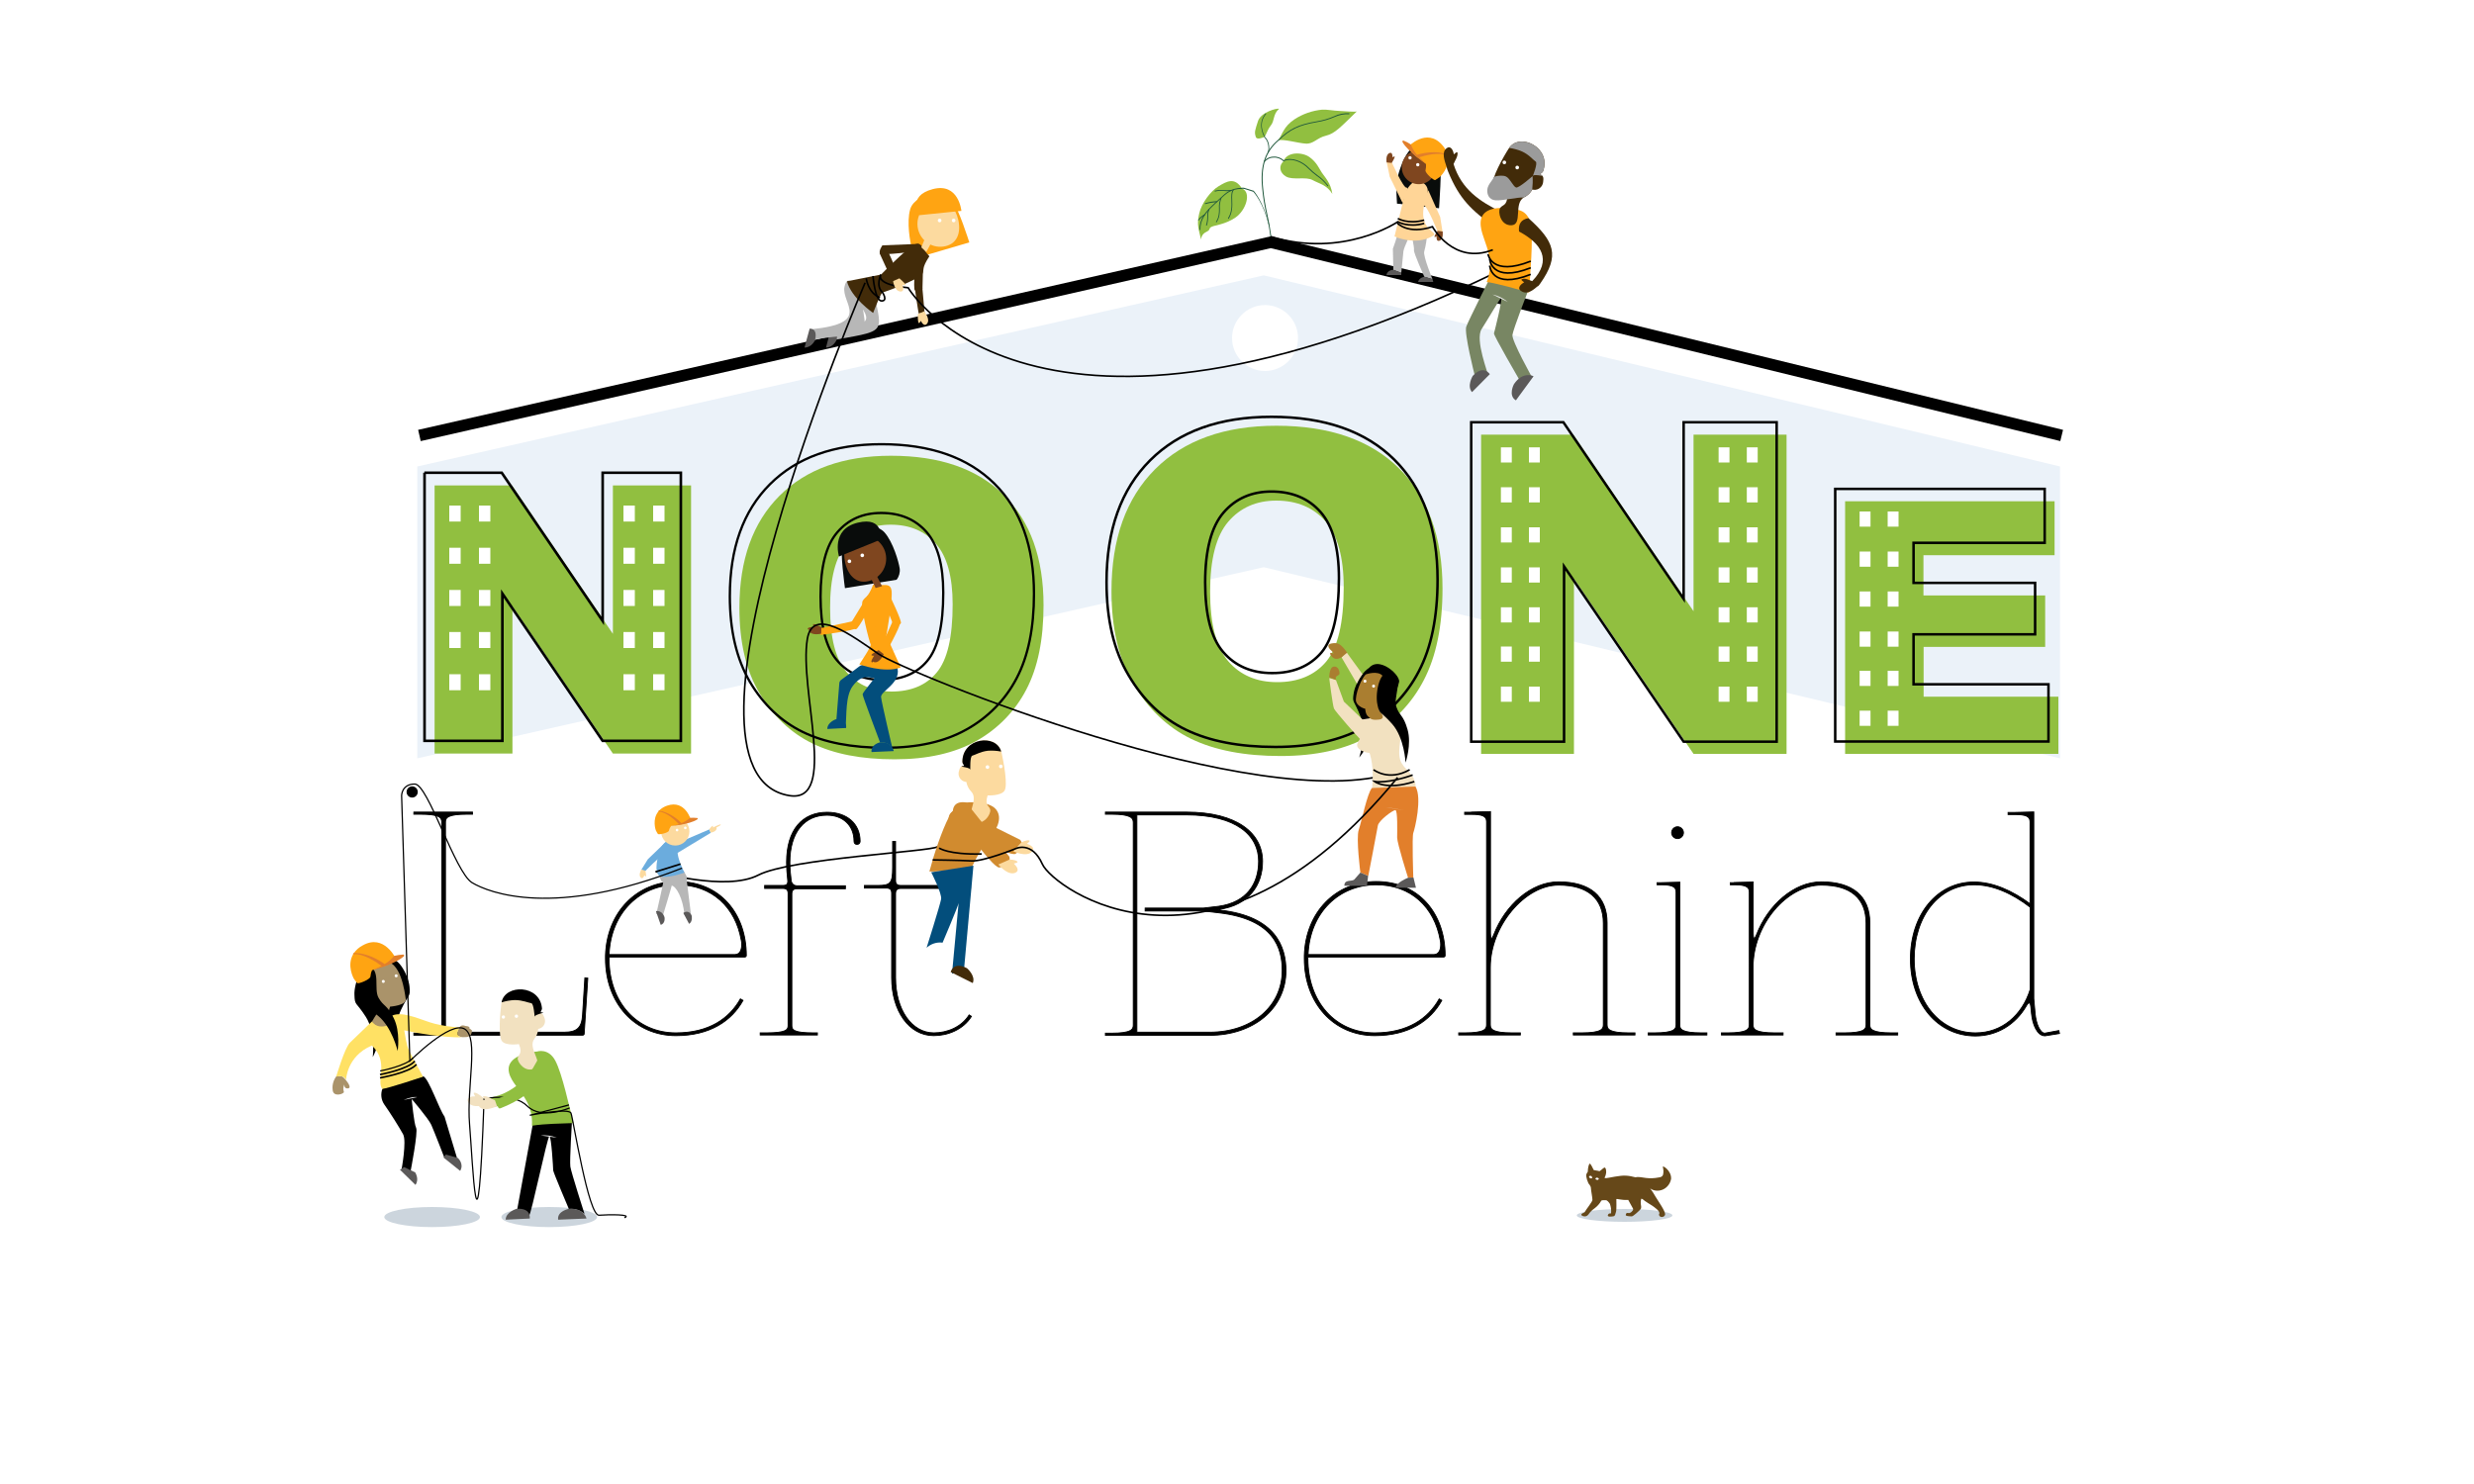<?xml version="1.0" encoding="utf-8"?>
<!-- Generator: Adobe Illustrator 25.2.2, SVG Export Plug-In . SVG Version: 6.00 Build 0)  -->
<svg version="1.1" id="Calque_1" xmlns="http://www.w3.org/2000/svg" xmlns:xlink="http://www.w3.org/1999/xlink" x="0px" y="0px"
	 viewBox="0 0 1500 900" style="enable-background:new 0 0 1500 900;" xml:space="preserve">
<style type="text/css">
	.st0{fill:#CCD5DD;}
	.st1{fill:#EBF2F9;}
	.st2{enable-background:new    ;}
	.st3{fill:none;stroke:#000000;stroke-width:0.53;stroke-miterlimit:10;}
	.st4{fill:#91BF40;}
	.st5{fill:#FFFFFF;}
	.st6{fill:none;stroke:#000000;stroke-width:1.6;stroke-miterlimit:10;}
	.st7{fill:none;stroke:#000000;stroke-width:1.4;stroke-miterlimit:10;}
	.st8{fill:none;stroke:#000000;stroke-width:1.52;stroke-miterlimit:10;}
	.st9{fill:none;stroke:#000000;stroke-width:7;stroke-miterlimit:10;}
	.st10{fill:#1F573B;}
	.st11{fill:#664819;}
	.st12{fill:#090C0B;}
	.st13{fill:#B7B7B7;}
	.st14{fill:#5B5959;}
	.st15{fill:#FFD597;}
	.st16{fill:#7F461F;}
	.st17{fill:#FFA412;}
	.st18{fill:#E27F2B;}
	.st19{fill:none;stroke:#000000;stroke-miterlimit:10;}
	.st20{fill:#AA936A;}
	.st21{fill:#FFE164;}
	.st22{fill:#EFEFEF;}
	.st23{fill:#6BACDD;}
	.st24{fill:#FCDA9F;}
	.st25{fill:none;stroke:#000000;stroke-width:0.75;stroke-miterlimit:10;}
	.st26{fill:#F2E1C0;}
	.st27{fill:#D18B2F;}
	.st28{fill:#034E7C;}
	.st29{fill:#422B09;}
	.st30{fill:#AA7E30;}
	.st31{fill:#788663;}
	.st32{fill:#9B9B9B;}
</style>
<g id="Calque_8">
	<ellipse class="st0" cx="262" cy="738.1" rx="29" ry="6.1"/>
	<path class="st1" d="M766.2,167L253,282.9v177L766.2,344L1249,459.9v-177L766.2,167z M767,225c-11,0-20-9-20-20s9-20,20-20
		s20,9,20,20S778,225,767,225z"/>
</g>
<g id="Calque_1_1_">
	<g class="st2">
		<path d="M286.5,492.5v1.3h-3.1c-11.7,0-13.3,2-13.3,4.7V626h71.8c8.1,0,10.8-2.8,11.3-10.4l1.4-22.6l1.8,0.2l-2.2,33.8
			c0,0.6-0.6,0.8-0.9,0.8H250.9v-1.3h3.6c12.2,0,13.3-2.4,13.3-5V498.5c0-2.8-1.6-4.7-13.3-4.7h-3.6v-1.3H286.5z"/>
	</g>
	<g class="st2">
		<path class="st3" d="M286.5,492.5v1.3h-3.1c-11.7,0-13.3,2-13.3,4.7V626h71.8c8.1,0,10.8-2.8,11.3-10.4l1.4-22.6l1.8,0.2
			l-2.2,33.8c0,0.6-0.6,0.8-0.9,0.8H250.9v-1.3h3.6c12.2,0,13.3-2.4,13.3-5V498.5c0-2.8-1.6-4.7-13.3-4.7h-3.6v-1.3H286.5z"/>
	</g>
	<g class="st2">
		<path d="M369.3,581.5c0,26,16.6,44.9,40.5,44.9c20.1,0,32.4-8.7,39.1-20.6l1.6,0.9c-6.9,12.4-20,21.4-40.7,21.4
			c-25,0-42.7-19.9-42.7-46.7v-1.9c0.8-26.3,19-44.9,43.6-44.9c25.5,0,41.8,19.1,41.8,44.9c0,0.6-0.5,0.9-0.9,0.9h-82.3V581.5z
			 M449.7,572.8c0-1-0.1-1.9-0.3-2.7c-3.5-19.8-17.6-33.5-38.8-33.5c-22.4,0-40.2,16.6-41.3,42.3h76.4
			C448.8,578.8,449.7,575.7,449.7,572.8z"/>
	</g>
	<g class="st2">
		<path class="st3" d="M369.3,581.5c0,26,16.6,44.9,40.5,44.9c20.1,0,32.4-8.7,39.1-20.6l1.6,0.9c-6.9,12.4-20,21.4-40.7,21.4
			c-25,0-42.7-19.9-42.7-46.7v-1.9c0.8-26.3,19-44.9,43.6-44.9c25.5,0,41.8,19.1,41.8,44.9c0,0.6-0.5,0.9-0.9,0.9h-82.3V581.5z
			 M449.7,572.8c0-1-0.1-1.9-0.3-2.7c-3.5-19.8-17.6-33.5-38.8-33.5c-22.4,0-40.2,16.6-41.3,42.3h76.4
			C448.8,578.8,449.7,575.7,449.7,572.8z"/>
	</g>
	<g class="st2">
		<path d="M463.8,537h11c1.5,0,3.1-0.4,2.8-3.1c-0.4-3.6-0.7-7.2-0.7-11c0-19.8,9.7-30.3,24.6-30.3c12,0,20,7,20,17.6
			c0,1.1-0.7,1.9-1.9,1.9s-1.8-0.8-1.8-1.9c0-9.5-6.6-15.8-16.4-15.8c-13.5,0-22.5,10.1-22.5,28.7c0,3.7,0.4,7.3,0.8,10.8
			c0.3,2.7,2.4,3.3,3.6,3.3h29.3v1.8h-29.3c-2.4,0-3.2,1.2-3.2,3.1V622c0,2.6,1.2,4.4,13.3,4.4h2.2v1.3h-34.7v-1.3h3.6
			c12.2,0,13.3-1.9,13.3-4.4v-80.2c0-2.1-1-3-3.2-3h-11V537z M524.3,537h8c7.7,0,8.9-1.5,8.9-10.9v-15.8h1.8V534c0,2,0.8,3,3.2,3
			h42.2v1.8h-42.2c-2.4,0-3.2,1.2-3.2,3.1V593c0,19.4,9.8,33.4,23.2,33.4c8,0,16.7-3.4,21.4-10.9l1.4,0.9
			c-5.1,8.1-14.4,11.7-22.9,11.7c-14.8,0-25.5-14.8-25.5-35.2v-51.2c0-2-0.8-3.1-3.2-3.1h-13.3V537z"/>
		<path d="M719.2,492.5c31.1,0,46.3,13,46.3,29.9c0,14.5-8.4,26.6-26.2,29.1h-0.4v0.4h0.4c34.4,3.7,40.4,22.7,40.4,36.8
			c0,23-19.8,39.2-46.3,39.2h-63.2v-1.3h3.6c12.2,0,13.3-2.3,13.3-4.9V498.8c0-2.8-1.6-5-13.3-5h-3.6v-1.3H719.2z M689.4,626h44
			c25.8,0,44-15.7,44-37.4c0-13.4-4.8-31.1-38.4-35l-9.3-1.1h-35.4v-1.8h35.4l9.3-1.1c16.8-2.4,24.1-13.5,24.1-27.3
			c0-15.6-13.3-28.1-44-28.1h-29.8V626z"/>
	</g>
	<g class="st2">
		<path class="st3" d="M463.8,537h11c1.5,0,3.1-0.4,2.8-3.1c-0.4-3.6-0.7-7.2-0.7-11c0-19.8,9.7-30.3,24.6-30.3c12,0,20,7,20,17.6
			c0,1.1-0.7,1.9-1.9,1.9s-1.8-0.8-1.8-1.9c0-9.5-6.6-15.8-16.4-15.8c-13.5,0-22.5,10.1-22.5,28.7c0,3.7,0.4,7.3,0.8,10.8
			c0.3,2.7,2.4,3.3,3.6,3.3h29.3v1.8h-29.3c-2.4,0-3.2,1.2-3.2,3.1V622c0,2.6,1.2,4.4,13.3,4.4h2.2v1.3h-34.7v-1.3h3.6
			c12.2,0,13.3-1.9,13.3-4.4v-80.2c0-2.1-1-3-3.2-3h-11V537z M524.3,537h8c7.7,0,8.9-1.5,8.9-10.9v-15.8h1.8V534c0,2,0.8,3,3.2,3
			h42.2v1.8h-42.2c-2.4,0-3.2,1.2-3.2,3.1V593c0,19.4,9.8,33.4,23.2,33.4c8,0,16.7-3.4,21.4-10.9l1.4,0.9
			c-5.1,8.1-14.4,11.7-22.9,11.7c-14.8,0-25.5-14.8-25.5-35.2v-51.2c0-2-0.8-3.1-3.2-3.1h-13.3V537z"/>
		<path class="st3" d="M719.2,492.5c31.1,0,46.3,13,46.3,29.9c0,14.5-8.4,26.6-26.2,29.1h-0.4v0.4h0.4c34.4,3.7,40.4,22.7,40.4,36.8
			c0,23-19.8,39.2-46.3,39.2h-63.2v-1.3h3.6c12.2,0,13.3-2.3,13.3-4.9V498.8c0-2.8-1.6-5-13.3-5h-3.6v-1.3H719.2z M689.4,626h44
			c25.8,0,44-15.7,44-37.4c0-13.4-4.8-31.1-38.4-35l-9.3-1.1h-35.4v-1.8h35.4l9.3-1.1c16.8-2.4,24.1-13.5,24.1-27.3
			c0-15.6-13.3-28.1-44-28.1h-29.8V626z"/>
	</g>
	<g class="st2">
		<path d="M793,581.5c0,26,16.6,44.9,40.5,44.9c20.1,0,32.4-8.7,39.1-20.6l1.6,0.9c-6.9,12.4-20,21.4-40.7,21.4
			c-25,0-42.7-19.9-42.7-46.7v-1.9c0.8-26.3,19-44.9,43.6-44.9c25.5,0,41.8,19.1,41.8,44.9c0,0.6-0.5,0.9-0.9,0.9H793V581.5z
			 M873.5,572.8c0-1-0.1-1.9-0.3-2.7c-3.5-19.8-17.6-33.5-38.8-33.5c-22.4,0-40.2,16.6-41.3,42.3h76.4
			C872.6,578.8,873.5,575.7,873.5,572.8z"/>
	</g>
	<g class="st2">
		<path class="st3" d="M793,581.5c0,26,16.6,44.9,40.5,44.9c20.1,0,32.4-8.7,39.1-20.6l1.6,0.9c-6.9,12.4-20,21.4-40.7,21.4
			c-25,0-42.7-19.9-42.7-46.7v-1.9c0.8-26.3,19-44.9,43.6-44.9c25.5,0,41.8,19.1,41.8,44.9c0,0.6-0.5,0.9-0.9,0.9H793V581.5z
			 M873.5,572.8c0-1-0.1-1.9-0.3-2.7c-3.5-19.8-17.6-33.5-38.8-33.5c-22.4,0-40.2,16.6-41.3,42.3h76.4
			C872.6,578.8,873.5,575.7,873.5,572.8z"/>
	</g>
	<g class="st2">
		<path d="M892.1,492.5l11.6-0.3v74c0,1.5,0.2,2.8,0.6,2.8c0.4,0,0.8-0.6,1.4-2.2c7-18,22.7-32,39.3-32c19,0,29.4,8.7,29.4,24.9
			v61.8c0,2.6,1.2,4.9,13.3,4.9h3.6v1.3h-37.4v-1.3h4.9c12.2,0,13.3-2.3,13.3-4.9v-61.6c0-15-9.5-23.1-27.1-23.1
			c-20.6,0-41.4,24.9-41.4,49.8v34.9c0,2.6,1.2,4.9,13.3,4.9h4.9v1.3h-37.4v-1.3h3.6c12.2,0,13.3-2.3,13.3-4.9V498.3
			c0-3.3-2.5-4.4-9.3-4.4h-4v-1.3H892.1z"/>
		<path d="M1031.8,626.4h3.1v1.3h-35.6v-1.3h3.6c12.2,0,13.3-2.3,13.3-4.9V541c0-3.3-2.5-4.4-9.3-4.4h-2.2v-1.3h2.2l11.6-0.3v86.6
			C1018.4,624.1,1019.6,626.4,1031.8,626.4z M1017.1,501.4c1.9,0,3.6,1.6,3.6,3.6c0,1.9-1.6,3.6-3.6,3.6c-1.9,0-3.6-1.6-3.6-3.6
			C1013.5,503.1,1015.1,501.4,1017.1,501.4z"/>
	</g>
	<g class="st2">
		<path class="st3" d="M892.1,492.5l11.6-0.3v74c0,1.5,0.2,2.8,0.6,2.8c0.4,0,0.8-0.6,1.4-2.2c7-18,22.7-32,39.3-32
			c19,0,29.4,8.7,29.4,24.9v61.8c0,2.6,1.2,4.9,13.3,4.9h3.6v1.3h-37.4v-1.3h4.9c12.2,0,13.3-2.3,13.3-4.9v-61.6
			c0-15-9.5-23.1-27.1-23.1c-20.6,0-41.4,24.9-41.4,49.8v34.9c0,2.6,1.2,4.9,13.3,4.9h4.9v1.3h-37.4v-1.3h3.6
			c12.2,0,13.3-2.3,13.3-4.9V498.3c0-3.3-2.5-4.4-9.3-4.4h-4v-1.3H892.1z"/>
		<path class="st3" d="M1031.8,626.4h3.1v1.3h-35.6v-1.3h3.6c12.2,0,13.3-2.3,13.3-4.9V541c0-3.3-2.5-4.4-9.3-4.4h-2.2v-1.3h2.2
			l11.6-0.3v86.6C1018.4,624.1,1019.6,626.4,1031.8,626.4z M1017.1,501.4c1.9,0,3.6,1.6,3.6,3.6c0,1.9-1.6,3.6-3.6,3.6
			c-1.9,0-3.6-1.6-3.6-3.6C1013.5,503.1,1015.1,501.4,1017.1,501.4z"/>
	</g>
	<g class="st2">
		<path d="M1051.4,535.2l11.6-0.3v31.3c0,1.5,0.2,2.8,0.6,2.8c0.4,0,0.8-0.6,1.4-2.2c7-18,22.7-32,39.3-32c19,0,29.4,8.7,29.4,24.9
			v61.8c0,2.6,1.2,4.9,13.3,4.9h3.6v1.3h-37.4v-1.3h4.9c12.2,0,13.3-2.3,13.3-4.9v-61.6c0-15-9.2-23.1-27.1-23.1
			c-21,0-41.4,24-41.4,49.8v34.9c0,2.6,1.2,4.9,13.3,4.9h4.9v1.3h-37.4v-1.3h3.6c12.2,0,13.3-2.3,13.3-4.9V541
			c0-3.3-2.5-4.4-9.3-4.4h-2.2v-1.3H1051.4z"/>
	</g>
	<g class="st2">
		<path class="st3" d="M1051.4,535.2l11.6-0.3v31.3c0,1.5,0.2,2.8,0.6,2.8c0.4,0,0.8-0.6,1.4-2.2c7-18,22.7-32,39.3-32
			c19,0,29.4,8.7,29.4,24.9v61.8c0,2.6,1.2,4.9,13.3,4.9h3.6v1.3h-37.4v-1.3h4.9c12.2,0,13.3-2.3,13.3-4.9v-61.6
			c0-15-9.2-23.1-27.1-23.1c-21,0-41.4,24-41.4,49.8v34.9c0,2.6,1.2,4.9,13.3,4.9h4.9v1.3h-37.4v-1.3h3.6c12.2,0,13.3-2.3,13.3-4.9
			V541c0-3.3-2.5-4.4-9.3-4.4h-2.2v-1.3H1051.4z"/>
	</g>
	<g class="st2">
		<path d="M1233.1,605.6l0.8,8.9c0.6,6.6,3.1,12,5.8,12.1l8.6-1.6l0.4,1.8l-8.7,1.4h-0.2c-4.6,0-7.5-6.9-8.1-13.5l-0.4-4
			c-0.2-1.5-0.4-2.4-1-2.4s-1.1,0.6-1.8,1.9c-6.4,10.9-17.4,18.1-30.8,18.1c-22.9,0-39.4-19.7-39.4-46.7s16.2-46.7,38.5-46.7
			c11.5,0,23.2,5.2,34,13.2v-49.7c0-3.3-2.5-4.4-9.3-4.4h-4v-1.3h4l11.6-0.3V605.6z M1230.9,550.2c-11-8.5-22.7-13.6-34-13.6
			c-21.1,0-36.3,18.9-36.3,44.9c0,26.1,15.7,44.9,37.2,44.9c16.1,0,28.3-10.8,33.1-26.3V550.2z"/>
	</g>
	<g class="st2">
		<path class="st3" d="M1233.1,605.6l0.8,8.9c0.6,6.6,3.1,12,5.8,12.1l8.6-1.6l0.4,1.8l-8.7,1.4h-0.2c-4.6,0-7.5-6.9-8.1-13.5
			l-0.4-4c-0.2-1.5-0.4-2.4-1-2.4s-1.1,0.6-1.8,1.9c-6.4,10.9-17.4,18.1-30.8,18.1c-22.9,0-39.4-19.7-39.4-46.7s16.2-46.7,38.5-46.7
			c11.5,0,23.2,5.2,34,13.2v-49.7c0-3.3-2.5-4.4-9.3-4.4h-4v-1.3h4l11.6-0.3V605.6z M1230.9,550.2c-11-8.5-22.7-13.6-34-13.6
			c-21.1,0-36.3,18.9-36.3,44.9c0,26.1,15.7,44.9,37.2,44.9c16.1,0,28.3-10.8,33.1-26.3V550.2z"/>
	</g>
	<path class="st4" d="M263.5,294.4h46.9l61.2,90v-90H419V457h-47.4l-60.9-89.3V457h-47.2V294.4z"/>
	<path class="st4" d="M448.3,368.6c0-29.1,8.1-51.7,24.3-67.9s38.7-24.3,67.6-24.3c29.6,0,52.4,7.9,68.5,23.9
		c16,15.9,24,38.2,24,66.8c0,20.8-3.5,37.9-10.5,51.2c-6.8,13.1-17.4,23.9-30.3,31.1c-13.2,7.4-29.7,11.1-49.5,11.1
		c-20.1,0-36.7-3.2-49.8-9.6c-13.1-6.4-23.8-16.5-32-30.3C452.3,406.8,448.3,389.4,448.3,368.6z M503.3,368.9c0,18,3.3,30.9,10,38.7
		c6.7,7.8,15.8,11.7,27.2,11.8c11.8,0,21-3.8,27.4-11.5c6.5-7.7,9.7-21.5,9.7-41.4c0-16.7-3.4-29-10.1-36.7s-15.9-11.6-27.5-11.6
		c-11.1,0-20,3.9-26.7,11.8C506.6,337.8,503.2,350.8,503.3,368.9L503.3,368.9z"/>
	<path class="st4" d="M898,263.6h55.9l72.9,107.1V263.6h56.4v193.6h-56.4l-72.5-106.3v106.3H898V263.6z"/>
	<path class="st4" d="M1118.7,304h127v32.7h-79.5v24.4h73.8v31.2h-73.7v30.2h81.7v34.7h-129.3V304z"/>
	<rect x="272.4" y="306.6" class="st5" width="6.9" height="9.7"/>
	<rect x="290.4" y="306.6" class="st5" width="6.9" height="9.7"/>
	<rect x="272.4" y="332.2" class="st5" width="6.9" height="9.7"/>
	<rect x="290.4" y="332.2" class="st5" width="6.9" height="9.7"/>
	<rect x="272.4" y="357.8" class="st5" width="6.9" height="9.7"/>
	<rect x="290.4" y="357.8" class="st5" width="6.9" height="9.7"/>
	<rect x="272.4" y="383.3" class="st5" width="6.9" height="9.7"/>
	<rect x="290.4" y="383.3" class="st5" width="6.9" height="9.7"/>
	<rect x="272.4" y="408.9" class="st5" width="6.9" height="9.7"/>
	<rect x="290.4" y="408.9" class="st5" width="6.9" height="9.7"/>
	<rect x="378" y="306.6" class="st5" width="6.9" height="9.7"/>
	<rect x="396" y="306.6" class="st5" width="6.9" height="9.7"/>
	<rect x="378" y="332.2" class="st5" width="6.9" height="9.7"/>
	<rect x="396" y="332.2" class="st5" width="6.9" height="9.7"/>
	<rect x="378" y="357.8" class="st5" width="6.9" height="9.7"/>
	<rect x="396" y="357.8" class="st5" width="6.9" height="9.7"/>
	<rect x="378" y="383.3" class="st5" width="6.9" height="9.7"/>
	<rect x="396" y="383.3" class="st5" width="6.9" height="9.7"/>
	<rect x="378" y="408.9" class="st5" width="6.9" height="9.7"/>
	<rect x="396" y="408.9" class="st5" width="6.9" height="9.7"/>
	<rect x="910" y="271.3" class="st5" width="6.6" height="9.2"/>
	<rect x="927" y="271.3" class="st5" width="6.6" height="9.2"/>
	<rect x="910" y="295.5" class="st5" width="6.6" height="9.2"/>
	<rect x="927" y="295.5" class="st5" width="6.6" height="9.2"/>
	<rect x="910" y="319.8" class="st5" width="6.6" height="9.2"/>
	<rect x="927" y="319.8" class="st5" width="6.6" height="9.2"/>
	<rect x="910" y="344.1" class="st5" width="6.6" height="9.2"/>
	<rect x="927" y="344.1" class="st5" width="6.6" height="9.2"/>
	<rect x="910" y="368.3" class="st5" width="6.6" height="9.2"/>
	<rect x="927" y="368.3" class="st5" width="6.6" height="9.2"/>
	<rect x="910" y="392.1" class="st5" width="6.6" height="9.2"/>
	<rect x="927" y="392.1" class="st5" width="6.6" height="9.2"/>
	<rect x="910" y="416.4" class="st5" width="6.6" height="9.2"/>
	<rect x="927" y="416.4" class="st5" width="6.6" height="9.2"/>
	<rect x="1042" y="271.3" class="st5" width="6.6" height="9.2"/>
	<rect x="1059.1" y="271.3" class="st5" width="6.6" height="9.2"/>
	<rect x="1042" y="295.5" class="st5" width="6.6" height="9.2"/>
	<rect x="1059.1" y="295.5" class="st5" width="6.6" height="9.2"/>
	<rect x="1042" y="319.8" class="st5" width="6.6" height="9.2"/>
	<rect x="1059.1" y="319.8" class="st5" width="6.6" height="9.2"/>
	<rect x="1042" y="344.1" class="st5" width="6.6" height="9.2"/>
	<rect x="1059.1" y="344.1" class="st5" width="6.6" height="9.2"/>
	<rect x="1042" y="368.3" class="st5" width="6.6" height="9.2"/>
	<rect x="1059.1" y="368.3" class="st5" width="6.6" height="9.2"/>
	<rect x="1042" y="392.1" class="st5" width="6.6" height="9.2"/>
	<rect x="1059.1" y="392.1" class="st5" width="6.6" height="9.2"/>
	<rect x="1042" y="416.4" class="st5" width="6.6" height="9.2"/>
	<rect x="1059.1" y="416.4" class="st5" width="6.6" height="9.2"/>
	<rect x="1127.5" y="310.2" class="st5" width="6.6" height="9.2"/>
	<rect x="1144.5" y="310.2" class="st5" width="6.6" height="9.2"/>
	<rect x="1127.5" y="334.5" class="st5" width="6.6" height="9.2"/>
	<rect x="1144.5" y="334.5" class="st5" width="6.6" height="9.2"/>
	<rect x="1127.5" y="358.7" class="st5" width="6.6" height="9.2"/>
	<rect x="1144.5" y="358.7" class="st5" width="6.6" height="9.2"/>
	<rect x="1127.5" y="383" class="st5" width="6.6" height="9.2"/>
	<rect x="1144.5" y="383" class="st5" width="6.6" height="9.2"/>
	<rect x="1127.5" y="406.8" class="st5" width="6.6" height="9.2"/>
	<rect x="1144.5" y="406.8" class="st5" width="6.6" height="9.2"/>
	<rect x="1127.5" y="431" class="st5" width="6.6" height="9.2"/>
	<rect x="1144.5" y="431" class="st5" width="6.6" height="9.2"/>
	<path class="st6" d="M257.3,286.7h46.9l61.2,89.9v-89.9h47.4v162.6h-47.4L304.6,360v89.3h-47.2V286.7z"/>
	<path class="st7" d="M442.5,361.6c0-29.1,8.1-51.7,24.3-67.9s38.7-24.3,67.6-24.3c29.6,0,52.4,8,68.5,23.9s24,38.2,24,66.8
		c0,20.8-3.5,37.9-10.5,51.2c-6.8,13.1-17.4,23.9-30.4,31.1c-13.2,7.4-29.7,11.1-49.5,11.1c-20.1,0-36.7-3.2-49.8-9.6
		c-13.1-6.4-23.8-16.5-32-30.3C446.6,399.7,442.5,382.4,442.5,361.6z M497.5,361.8c0,18,3.3,30.9,10,38.7
		c6.7,7.9,15.8,11.8,27.3,11.8c11.8,0,21-3.8,27.4-11.5c6.5-7.7,9.7-21.5,9.7-41.4c0-16.7-3.4-29-10.1-36.7
		c-6.8-7.7-15.9-11.6-27.5-11.6c-11.1,0-20,3.9-26.7,11.8C500.9,330.7,497.5,343.7,497.5,361.8L497.5,361.8z"/>
	<path class="st4" d="M673.9,358.5c0-31.6,8.8-56.2,26.4-73.9c17.6-17.6,42.1-26.4,73.6-26.4c32.2,0,57.1,8.7,74.5,26
		c17.4,17.3,26.2,41.6,26.2,72.7c0,22.6-3.8,41.2-11.4,55.7c-7.4,14.3-18.9,26.1-33,33.8c-14.4,8.1-32.3,12.1-53.8,12.1
		c-21.8,0-39.9-3.5-54.2-10.4c-14.3-7-25.9-18-34.8-33C678.3,400,673.9,381.2,673.9,358.5z M733.7,358.8c0,19.5,3.6,33.6,10.9,42.1
		c7.3,8.5,17.2,12.8,29.7,12.8c12.9,0,22.8-4.2,29.8-12.5c7-8.4,10.6-23.4,10.6-45c0-18.2-3.7-31.6-11-40
		c-7.3-8.4-17.3-12.6-29.9-12.6c-12.1,0-21.8,4.3-29.1,12.8C737.4,324.9,733.7,339.1,733.7,358.8z"/>
	<path class="st8" d="M670.9,353c0-31.6,8.8-56.2,26.4-73.8c17.6-17.6,42.1-26.4,73.6-26.4c32.2,0,57.1,8.7,74.5,26
		c17.4,17.3,26.2,41.6,26.2,72.7c0,22.7-3.8,41.2-11.4,55.7c-7.4,14.3-18.9,26.1-33,33.8c-14.4,8-32.4,12-53.9,12
		c-21.9,0-39.9-3.5-54.2-10.4c-14.3-6.9-25.9-17.9-34.8-33C675.3,394.5,670.9,375.7,670.9,353z M730.7,353.3
		c0,19.5,3.6,33.6,10.9,42.1c7.3,8.5,17.2,12.8,29.7,12.8c12.9,0,22.8-4.2,29.9-12.5c7-8.4,10.6-23.4,10.6-45c0-18.2-3.7-31.6-11-40
		c-7.3-8.4-17.3-12.6-29.9-12.6c-12.1,0-21.8,4.3-29.1,12.8S730.7,333.5,730.7,353.3L730.7,353.3z"/>
	<path class="st8" d="M892,256.1h55.9l72.9,107.1V256.1h56.4v193.7h-56.4l-72.5-106.3v106.3H892V256.1z"/>
	<path class="st8" d="M1112.7,296.5h127v32.7h-79.5v24.3h73.7v31.2h-73.7V415h81.8v34.7h-129.3V296.5z"/>
	<polyline class="st9" points="254.3,264.1 770.5,146.9 1250,264.1 	"/>
	<path class="st4" d="M766.5,83.1c-1.5,0.6-4.2,1.6-5,0.2c-1.2-3.2-0.5-4.3,1.2-9.8s11.7-8.1,12.8-7.5c-3.8,3.3-2.6,7.1-5,10.1
		S767.4,82.8,766.5,83.1z"/>
	<path class="st4" d="M775,85.1c2.5-3.6,3.2-8.3,9.8-12.7c5-3.3,10.8-5.3,16.8-5.9c2.8-0.2,7.1,0.7,10.8,0.8s8.3,0.7,10.2,0.3
		c-9.7,9.4-13.2,13.4-18.7,14.7s-7.4,5.1-12.2,4.8S778.3,84.2,775,85.1z"/>
	<path class="st4" d="M778.2,97.8c2-5.9,11.4-5.7,15.8-2.5s5.7,6.8,7.5,9.5s5.3,6,6.3,12.8c-3.2-5.4-8-6.2-12-8.4s-11.9,0.2-16-2.1
		S775.2,100.5,778.2,97.8z"/>
	<path class="st4" d="M728.2,145.3c-1.3-6.2-2.8-8.6-1.1-15.9c1.4-6.1,6.9-13.6,11.8-16.5s9.6-5.7,14.1,1.4c6,2.4,2.4,13.3-3.9,17.6
		s-12.5,4.6-14.6,5.7s0,1.5-3.2,3.1C729.4,141.6,728.3,143.3,728.2,145.3z"/>
	<path class="st10" d="M769.3,136.6l0.2-0.1c-3.7-14.7-9.3-20.6-9.3-20.7v-0.1h-0.1c-1.4-0.4-2.5-0.8-3.5-1.1
		c-1.8-0.6-2.9-1-3.7-0.7c-6.8,0.3-9.4,2.7-13.7,6.8c-0.8,0.7-1.6,1.5-2.5,2.3c-6.2,5.6-9.5,9.8-9.4,16.5h0.5
		c-0.1-6.4,3.2-10.6,9.2-16.1c0.9-0.8,1.8-1.6,2.5-2.3c4.4-4.1,6.8-6.4,13.5-6.6l0,0c0.7-0.2,1.8,0.1,3.5,0.7c0.9,0.3,2,0.7,3.4,1.1
		C760.5,117,765.8,122.8,769.3,136.6z"/>
	<path class="st10" d="M805,113l0.4-0.3c-1.9-2.5-4.1-4.7-6.7-6.5c-1.8-1.3-3.5-2.8-5-4.3c-3.8-4.1-10.6-6.9-15.4-4.7
		c-1.7-1.6-4-2.4-6.2-2.2c-2.3,0-4.4,1.1-5.8,2.9l0.4,0.4c1.3-1.7,3.3-2.7,5.4-2.7c2.2-0.2,4.4,0.6,6,2.2l0.1,0.1l0.1-0.1
		c4.7-2.3,11.3,0.5,15,4.5c1.6,1.6,3.3,3.1,5.1,4.4C801,108.4,803.2,110.6,805,113z"/>
	<path class="st10" d="M769,92.7c1-1.8,0.8-7.2-2-9.6c-0.8-1.5-1.4-3.1-1.7-4.7c-0.8-3.3,0.1-6.8,2.4-9.3l-0.3-0.4
		c-2.4,2.7-3.3,6.3-2.5,9.8c0.3,1.8,1,3.4,1.8,5l0,0l0,0c2.5,2.2,2.8,7.2,1.9,8.9L769,92.7z"/>
	<path class="st10" d="M770.2,143.3c-0.7-5.7-1.5-9.3-2.3-12.8c-1.2-5.3-2.1-10.6-2.6-15.9c-1.5-13.7,1.5-22.9,9.5-29.7l0,0
		c7.1-6.8,12.3-9.4,23.5-11.3c3.6-0.6,7.2-1.6,10.6-3.1c2.8-1.4,6-2,9.2-1.8v0.6c-3.1-0.2-6.2,0.4-9,1.7c-3.4,1.5-7,2.5-10.7,3.1
		c-11,1.9-16.2,4.4-23.2,11.2l0,0c-7.9,6.8-10.8,15.8-9.3,29.3c0.5,5.3,1.4,10.6,2.6,15.9c0.8,3.5,1.5,7.1,2.3,12.9L770.2,143.3z"/>
	<path class="st10" d="M731.7,136.8c0.6-1.8,0.8-3.7,0.8-5.6c-0.1-1.4,0.2-2.8,0.8-4.1l-0.4-0.3c-0.7,1.3-1,2.9-0.9,4.4
		c0,1.9-0.2,3.7-0.8,5.5L731.7,136.8z"/>
	<path class="st10" d="M726.7,133.8c1.1-1.4,2.5-2.6,4-3.5l-0.2-0.5c-1.6,0.9-3,2.1-4.1,3.6L726.7,133.8z"/>
	<path class="st10" d="M737.9,122.6v-0.6c-2.5,0.1-5,0.5-7.4,1.3l0.2,0.5C733,123.1,735.5,122.7,737.9,122.6z"/>
	<path class="st10" d="M737.6,134.9c2-3.1,2-5.8,2-8.4c-0.2-2.2,0.2-4.3,1-6.3l-0.4-0.3c-0.9,2.1-1.3,4.3-1.1,6.6
		c0,2.6,0,5.2-1.9,8.1L737.6,134.9z"/>
	<path class="st10" d="M746.7,115.8l-0.1-0.6c-1.5,0.2-3.1,0.2-4.7,0.1c-1.8-0.2-3.7-0.1-5.5,0.4l0.2,0.5c1.7-0.5,3.5-0.6,5.3-0.4
		C743.5,116,745.1,116,746.7,115.8z"/>
	<path class="st10" d="M744.9,132.8c2.5-3.9,2.3-8,2.2-11.3c-0.1-2.6-0.2-4.8,1-6.3l-0.4-0.4c-1.3,1.7-1.2,4-1.1,6.7
		c0.1,3.4,0.3,7.2-2.1,10.9L744.9,132.8z"/>
</g>
<g id="Calque_4">
	<circle cx="249.9" cy="480.3" r="3.4"/>
</g>
<g id="Calque_7">
	<ellipse class="st0" cx="985" cy="737.1" rx="29" ry="3.9"/>
	<path class="st11" d="M1008.2,707.8c0.4,1.5,0.5,3.1,0.1,4.7c-0.2,0.5-0.6,1-1.1,1.2c-0.5,0.2-1.1,0.4-1.6,0.4
		c-2.5,0.5-5,0.6-7.6,0.3c-2.1-0.2-4.3-0.9-6.4-0.4c-1.9-0.5-3.8-0.9-5.7-1c-3.6-0.3-10.5,1.4-12,1.5c-0.3,0-0.7,0-1-0.1
		c0-0.1,0-0.1,0-0.2c0-0.1,0.1-0.1,0.1-0.2c0.4-0.8,0.7-1.7,0.8-2.6c0.1-1.1,0-2.6-0.6-3.2s-2,1.3-3.4,2.1c-0.6-0.2-1.3-0.3-1.9-0.4
		c-0.5-0.1-1.1-0.2-1.6-0.3c-0.5-1.2-2-4-2.4-3.9c-0.7,0.3-1.2,3-1.2,4.9c-0.5,0.6-0.8,1.3-1,2c-0.1,0.7,0.8,4.9,2.2,6.1
		c0.4,0.6,0.7,1.3,0.7,2c0,1.2,1,6,0.9,7.1s-4.2,6.2-4.5,7s-1.3,0.7-2,1.4s0.4,1.4,1.6,1.5c1,0.1,1.9-0.4,2.5-1.2
		c1-1.5,2.3-2.7,3.7-3.7c1.6-1.2,3-2.7,4-4.5c0.2-0.6,2.1-0.4,2.9-0.4s1.8,1.3,2.4,2.2c0.6,1.8,0.9,3.7,0.7,5.6
		c-0.2,0.6-1.2-0.4-1.9,1.1s2.6,1,3.5,0.8s1-1.5,1.4-2.7s0.2-7,0.2-7.6s2.8,0.7,7.2,0.4l2.7,4.9c0.4,0.5,0.4,1.3-0.1,1.7
		c0,0,0,0-0.1,0.1c-0.5,0.7-1.1,1.1-1.9,1.3c-0.5,0-1.1-0.2-1.5,0c-0.4,0.2-0.6,0.7-0.6,1.2c0,0.5,1.2,0.7,3.6,0.8
		c1,0,4.9-3.7,5.4-4.4c0.7-1,0.2-2.1,0.1-3.3c-0.1-1,0-2,0.3-3c0.3,0,0.6,0.1,0.9,0.3c0.8,0.9,5.6,3.8,5.6,3.8
		c1,0.7,5.3,3.5,4.4,5.1c-0.5,0.8,0.5,1.7,1,1.8c1,0.3,2.2-0.2,2.5-1.2c0.8-1.6-4.5-8.9-5.7-11c-1-1.8-2.1-3.5-3.3-5.1
		c0.5,0.4,1,0.7,1.6,0.9c2.3,0.9,5,0.6,7.1-0.7c2.1-1.3,3.6-3.5,4-6C1013.5,709.9,1007.7,706.3,1008.2,707.8z"/>
	<path class="st5" d="M967.3,715c0.1-0.2,0.2-0.8,0.9-0.8c0.4,0,0.9,0.2,1.2,0.6c0,0-0.2,0.8-0.8,0.8
		C968.1,715.6,967.6,715.4,967.3,715z"/>
	<path class="st5" d="M963.5,713.4c0.3-0.3,0.9-0.4,1.3-0.2c0.3,0.3,0.6,0.7,0.6,1.2c0,0-0.8,0.5-1.3,0.1
		C963.6,714.3,963.4,713.9,963.5,713.4z"/>
	<path d="M226.7,586.4c6.5,5.2-1.8,14.2-0.7,20.4s3.4,5.3,4.5,14.7s-4.5,19.6-4.5,19.6s1.8-15-4.2-24.4s-6.7-6.6-6.9-13.3
		C214.5,596.3,220.2,581.2,226.7,586.4z"/>
	<path d="M234.4,583.1c-5.8,6,3.5,13.8,3.3,20.1s-2.7,5.7-2.6,15.2s6.9,18.9,6.9,18.9s-3.7-14.6,1.1-24.8s5.8-7.4,5.2-14.1
		C247.7,591.4,240.2,577.1,234.4,583.1z"/>
	<path class="st12" d="M863.5,88.7c0,0-5.9-1-9.3,3c-4,5-6.9,15-7.4,18.4s0.2,13.4,0.2,13.4l25.5,2.8c0,0,1.9-25.8,0.5-28.7
		S863.5,88.7,863.5,88.7z"/>
	<path class="st13" d="M862.6,134.2c0,0,2.7,3.6,2.7,7.1c-0.2,3.8-0.8,7.6-1.8,11.3c-0.7,2.8,5,16.7,5,16.7l-4.9-1.4
		c0,0-6.6-14.6-6.3-16.2s-1.7-10.6-1.7-10.6s-4.4,8.8-4.7,11.3s-1.3,13.1-1.3,13.1l-4.8-1.8l-0.3-12.8c1.2-2.9,5.2-16.3,5.2-16.3"/>
	<path class="st14" d="M844.8,163.6c0,0-3.7,0.1-4.2,3.2h9v-1.4L844.8,163.6z"/>
	<path class="st14" d="M863.6,167.8c0,0-3.3,0.6-3.8,3.2h9.2l-0.5-1.8L863.6,167.8z"/>
	<path class="st15" d="M859.7,109.4c0,0,8.2,2,5.4,9.4c-8.2,22.4,9.4,21.2,3.1,24.6c-10.6,5.7-22.7,0-22.7,0s4.9-20.2,6.2-25.5
		C852.7,114.3,856.6,109.5,859.7,109.4z"/>
	<circle class="st16" cx="860.2" cy="101.4" r="10.3"/>
	<path class="st15" d="M850.4,123.1l-7.8-15.9l-1.8-8.7l2.8-0.6c0,0,7.2,16.3,9.2,15.9S850.4,123.1,850.4,123.1z"/>
	<path class="st16" d="M843.8,98.8l-3.1-0.3c0,0-0.8-4.7,1.8-5.7c1.5-0.6,1.8,1.1,1.8,2.6c0.7-0.4,1.3-0.8,1.3-0.3
		C845.6,96,843.8,98.8,843.8,98.8z"/>
	<circle class="st5" cx="859.6" cy="99.9" r="1"/>
	<circle class="st5" cx="854.9" cy="95.7" r="1"/>
	<path class="st17" d="M874.2,87.7c1.6,1.7,2.8,3.7,3.4,5.9c0,0.2,0.1,0.4,0.1,0.6l0,0c1.7,7.4-4.8,13.2-4.8,13.2
		c-0.8,0.6-1.7,1.2-2.7,1.8c-0.9,0.4-6.4-4.4-5.9-6c0.3-1.2,0.4-2.5,0.3-3.7l-6.5-5c-1.7-1.6-3.2-3.4-4.6-5.3
		C854,88.8,864.9,77.4,874.2,87.7z"/>
	<path class="st18" d="M850.8,85.2c1.6,0.6,3.1,1.4,4.6,2.4c0.9,2.3,2.1,4.4,3.7,6.3c3.1-1,11.4-2.9,18.7-0.2h0.1
		c0,0.3,0.1,0.4,0.1,0.5l0,0c0,0,0,0.1,0,0.2c-5.7-2.5-14.4,0-17.5,1c1.4,1.5,2.9,2.8,4.5,4.1c0,0-11.3-7.3-14.7-13.4
		c-0.1-0.3,0-0.6,0.3-0.8C850.5,85.2,850.6,85.2,850.8,85.2z"/>
	<path class="st15" d="M866,115.4l7.2,16.2l1.4,8.8l-2.8,0.4c0,0-6.6-16.6-8.6-16.2S866,115.4,866,115.4z"/>
	<path class="st16" d="M871.6,140l3.1,0.4c0,0,0.7,4.8-2,5.6c-1.6,0.5-1.8-1.2-1.7-2.7c-0.7,0.4-1.3,0.7-1.3,0.2
		C869.8,142.7,871.6,140,871.6,140z"/>
	<path class="st19" d="M397.5,528.5c0,0,42.6,12.4,62.3,2.2s104.7-14.2,108.7-17.2c0,0,11.4,5,22.7,2.5"/>
	<path class="st20" d="M286.2,625c0,0-5.4-5.4-7.6-2s-1.5,5.9,1.8,6S285.8,628.9,286.2,625z"/>
	<path class="st20" d="M204.1,652.5c-1.9,2.4-2.8,5.5-2.4,8.5c0.3,4.7,7,2.4,6.8,1.2s-0.8-1.8,0.3-4.6c0,0-0.4,2.6,2,2.5
		s0.6-3-1.1-5.1s-2.3-2-2-2.1"/>
	<path d="M256.6,652.7c3.4,1.3,9.8,20.4,12.9,24.4L277,702l-7.5,0.3c0,0-6.3-16.3-8-20.1s-11.9-15.7-11.9-15.7s1.4,15.1,2.7,17.5
		S249,710,249,710l-5.6-0.4c0,0,3.3-17.5,1-21.7s-8-13.3-11.3-17.9c-2-2.8-2.5-6.5-1.2-9.8"/>
	<path class="st14" d="M277.5,702.2c0,0,4.1,3.5,1.5,7.9l-10.1-8.1l1.4-1.8L277.5,702.2z"/>
	<path class="st14" d="M251.7,711c0,0,2.7,4.1,0.2,7.6l-9.4-9.2l2.5-1.6L251.7,711z"/>
	<path class="st21" d="M212.1,632.4c3-2.9,12.4-11.9,13.5-13c2.1,2.3,4.7,3.2,8.3,2c2.6-0.8,3.5-3.3,3.9-5.5l0,0
		c6.8-3,18.5,3.2,25.9,5c4.9,1.2,9.9,1.9,14.9,2.2c-3.6,6,1.8,6,1.8,6c-12.3,0.3-28.9-2.9-35.3-4.2c0.6,3.8,1.6,9.1,2.4,11.1
		c1.4,3.3,9,17,9,17s-21.5,7.2-24.8,7.4C228,655,236,644,225.4,634v0.1c-15.3,6.5-15.6,20.9-15.6,20.9c-1.4-3.6-6-2-6-2
		S209,635.5,212.1,632.4z"/>
	<path class="st20" d="M233.6,622.3c-3.7,0.8-6.2-0.3-8.1-2.8l0.1-0.1c1.7-3,5-7.8,5-7.8c-5.1-2.2-5.6-2.4-6.6-5.7
		c-0.2,0.2-0.5,0.3-0.8,0.4c-1.6,0.3-3.3-1.4-3.8-3.8s0.4-4.6,2-4.9c-3.7-10.8,0.5-13.9,10.5-14.8c11.3-1,13.5,19.2,14.1,23.1
		s-9.5,4.6-9.5,4.6s-3,8.2,1.5,6.8C237.4,619.3,236.2,621.7,233.6,622.3z"/>
	<path class="st20" d="M281.3,625.9c-1.6-0.7,4.4-1.8,3.2-3s-4.2-0.1-4.2-0.1"/>
	<path class="st22" d="M252.9,665.4c0,0-2.1-0.8-8.2,1.7"/>
	<circle class="st5" cx="240.2" cy="591.8" r="0.9"/>
	<circle class="st5" cx="232.4" cy="595.2" r="0.9"/>
	<path d="M219.8,597.4c0,0,4-1.4,5.8,1.9c1.2-0.2-7.5-10.1,3.9-14.3c8.8-3.6,10.2,0.8,10.2,0.8s-2.8-8.9-8.7-8.8
		C224.2,577.1,210.7,582.2,219.8,597.4z"/>
	<path d="M223.3,585.7c7.9,2.7,3.1,13.9,6.2,19.4s5,3.9,9.2,12.3s2.4,20,2.4,20s-3.4-14.7-12.2-21.6s-8.5-4-11.1-10.2
		C215.3,599.1,215.5,582.9,223.3,585.7z"/>
	<path class="st17" d="M220,573.3c-2.2,1.1-4.1,2.8-5.5,4.8c-0.1,0.2-0.2,0.3-0.3,0.5l0,0c-4.2,6.9,0.3,14.9,0.3,14.9
		c0.6,0.9,1.3,1.8,2.1,2.7c0.7,0.7,8-2.2,8-4c0.1-1.3,0.4-2.6,1-3.8l8.3-2.8c1.8-0.6,6.4-3.7,6.4-3.7
		C240,581.3,232.9,566.1,220,573.3z"/>
	<path class="st18" d="M244.4,578.9c-1.8,0.1-3.6,0.4-5.4,0.8c-1.6,2-3.6,3.7-5.8,5c-2.8-2.1-10.4-6.9-18.7-6.7h-0.1
		c-0.1,0.2-0.2,0.3-0.3,0.5l0,0c0,0.1-0.1,0.1-0.1,0.2c6.6-0.6,14.5,5,17.3,7.1c-1.9,1-3.8,1.9-5.9,2.6c0,0,13.9-3.4,19.4-8.4
		c0.3-0.2,0.3-0.6,0.1-0.9C244.9,579,244.7,578.9,244.4,578.9z"/>
	<path class="st13" d="M402.1,528.7l-2.1,1.8c0,0,0,3.9,2,4.6s12.3-0.1,13-1s2.6-1,0-5S405.2,525.4,402.1,528.7z"/>
	<polygon class="st23" points="409.1,512 430.1,503 430.9,505.1 408.1,518.9 	"/>
	<path class="st23" d="M407.3,508.5c-3.7,1.3-6.5,4.3-7.6,8.1c-1.5,5.3-3.7,15,2.2,15.2s13.1-2.6,13.1-2.6s-4.6-8.8-4.2-13.4
		C411.1,513.4,409.9,508.7,407.3,508.5z"/>
	<circle class="st24" cx="409.4" cy="504.2" r="8.6"/>
	<path class="st23" d="M403.4,510.9l-10.6,10.2l-3.9,6.3l2,1.2c0,0,10.3-10.7,11.7-9.8S403.4,510.9,403.4,510.9z"/>
	<path class="st24" d="M391.3,528l-2.5-0.6c0,0-2,3.5-0.2,4.9c1,0.9,1.7-0.4,2.1-1.5c0.4,0.5,0.8,1,1,0.6
		C391.9,530.7,391.3,528,391.3,528z"/>
	<path class="st24" d="M437,500.1c0-0.6-4.4,1.6-4.4,1.6l0,0l-0.4,0.1c0.1-0.5,0.2-1.1-0.1-1c-0.6,0.2-2.1,2.1-2.1,2.1l1,2.1
		c0,0,3.5-0.6,3.5-2.7c0-0.2,0-0.3-0.1-0.5C435.6,501.3,437,500.5,437,500.1z"/>
	<circle class="st5" cx="410.5" cy="503.4" r="0.8"/>
	<circle class="st5" cx="415.5" cy="502.1" r="0.8"/>
	<path class="st17" d="M404.5,488.6c-1.8,0.6-3.5,1.6-4.9,3l-0.3,0.4l0,0c-4.1,4.8-1.7,11.5-1.7,11.5c0.4,0.8,0.8,1.6,1.3,2.3
		c0.5,0.6,6.5-0.7,6.7-2.1c0.2-1,0.7-2,1.3-2.8l6.8-1.1c1.9-0.6,3.7-1.2,5.4-2.1C419,497.4,415.5,484.8,404.5,488.6z"/>
	<path class="st18" d="M422.7,496.1c-1.4-0.2-2.9-0.2-4.3-0.1c-1.5,1.3-3.3,2.4-5.2,3.2c-1.9-2-7.2-6.6-13.6-7.6h-0.1
		c-0.1,0.2-0.2,0.2-0.3,0.4l0,0l-0.1,0.1c5.2,0.4,10.6,5.7,12.5,7.7c-1.6,0.6-3.2,1-4.9,1.2c0,0,11.2-0.9,16-4
		c0.2-0.1,0.4-0.4,0.3-0.6C423.1,496.2,423,496.1,422.7,496.1z"/>
	<path class="st13" d="M402.3,534.2c-0.3,2.4-4.4,20.1-4.4,20.1s1.1,0.3,4.1,0.7c0,0,5.6-18.4,5.6-19.2s-1.1,1.1-0.6,1.2
		c3,0.3,7.1,7.8,8,17.9l4,0.1l-3-24L402.3,534.2z"/>
	<path class="st14" d="M402.9,556.3c0,0,0.7,3.7-2.3,4.6l-2.9-8.3C397.6,552.5,401.5,551.8,402.9,556.3z"/>
	<path class="st14" d="M419.4,555.4c0,0,0.7,3.5-1.6,4.9l-3.5-6.6C414.4,553.7,417.4,551.1,419.4,555.4z"/>
	<path class="st19" d="M230.4,653.7c0,0,18.1-3.2,22.1-8.2"/>
	<path class="st19" d="M230.4,651.7c0,0,17.1-3.2,21.1-8.2"/>
	<path class="st25" d="M230.5,649.5c0,0,16-3,20-8"/>
	<ellipse class="st0" cx="333" cy="738.1" rx="29" ry="6.1"/>
	<path class="st4" d="M326.6,644.2c4.2-0.3,6.1,3.2,6.8,7.5c-12.5,11.5-20.1,16.9-36.7,20.2c-2.2,0.4-1.3-1.6-2.1-1.5l-0.6-4.2
		C309,664.5,317.9,655.7,326.6,644.2z"/>
	<path class="st26" d="M283.8,668.2c-1.3-2.8,2.5-3.4,4.3-3.3c-0.1-0.3-1.6-2.3-0.4-2.2c2.1,0.1,4.2,2.4,5.9,3.5h0.2l0.6,4.2
		C290.7,670.8,285.6,671.8,283.8,668.2z"/>
	<path d="M346.8,679.8c0,0-1.5,24.2-1,27.7s8.6,28.7,8.6,28.7c-2.6-2.3-6-3.4-9.5-3c0,0-9.5-22.3-9.5-23.4s-1.1-20.7-2.3-20.7
		s-11.1,48-12.3,48l-7.2-3.7l10.4-56.9L346.8,679.8z"/>
	<path class="st14" d="M345,733.1c0,0-7.3,1.3-6.6,6.6l17.2-0.7C355.6,739.1,354.3,732.5,345,733.1z"/>
	<path class="st14" d="M313.2,733.1c0,0-6.6,2-6.6,6.6l14.6-0.7C321.1,739.1,322.5,732.5,313.2,733.1z"/>
	<path class="st22" d="M337.6,690c-3.1-1.3-6.5-1.7-9.8-1.4"/>
	<path class="st4" d="M336.7,643.3c4.2,7.9,8.5,28.2,11,37.8c-8.4,0.4-16.5,0.3-25.2,1.6c0.8-11.8-5.7-18.8-8.7-22.9
		c-2.3-3.2-8.2-10.2-3.9-15.8s15.8-6.3,15.8-6.3S332.5,635.4,336.7,643.3z"/>
	<path class="st26" d="M304,608.4c1.5-11.3,22.2-11,23.5,3.4c0.1,1.1-0.9,1.5-0.7,2.5c2.2-0.1,2.6,1.2,3.4,3.3
		c0.9,2.6-0.5,5.4-3.1,6.2c0,0,0,0,0,0c-0.2,0.1-0.5,0.1-0.8,0.2c-0.1,2.2-0.9,4.3-2.3,6c-4.4,5.7,5.9,14.6,0.3,17.8
		s-10.7-3.5-10.4-6s3.2-2.6,0.7-8.6c0,0-7.8,1.2-10.2-1.7S303.2,614.3,304,608.4z"/>
	<path d="M322.1,608.4c-1.6-0.2-5.3-1.9-10-1.9c-2.7,0.1-5.4,0.6-8,1.4c2.1-11.2,23.3-10.9,24.5,3.6c0.1,1.1-0.9,1.6-0.7,2.5
		c0.5-0.1,1.1,0,1.6,0.2c-3.1,0.8-5.4,1.6-5.3,2.5C324.1,616.7,323.7,608.6,322.1,608.4z"/>
	<circle class="st5" cx="313.1" cy="616.3" r="1"/>
	<circle class="st5" cx="305.2" cy="616.8" r="1"/>
	<path class="st25" d="M413.5,526.5c-77.5,30.5-117,15-127.3,8.8s-26.7-59.8-34.7-59.8s-8,7-8,7l5,161c0,0,24.6-24.8,33.3-19.4
		s1,35.1,2.9,57.8s4.8,97.6,8.8-15.4c0,0,17.5-4.3,26.2,4.3s25.7,1.1,25.7,1.1"/>
	<line class="st19" x1="412.6" y1="524" x2="397.6" y2="528.7"/>
	<path class="st27" d="M575.7,498.8c0,0,36.2,21.4,40,19c6.8-4.3,2.8-8.5,2.8-8.5l-37.6-18.7C580.8,490.6,573.2,492.2,575.7,498.8z"
		/>
	<path class="st24" d="M619.3,510.8l-4.9,5.5c0,0,8.1,3.9,11.4,0.1c1.9-2.2-0.7-3.8-3.2-4.7c1.1-0.8,2.2-1.7,1.4-2
		C622.7,509.2,619.3,510.8,619.3,510.8z"/>
	<path class="st27" d="M575.4,495.4c-4.3,8.1-9.3,23.2-11.9,33.1c8.6,0.4,16.2-2.3,25.1-1c2.4-6,7.6-14.9,11.2-19s8.6-11.8,4.2-17.5
		s-18.2-4.3-18.2-4.3S579.7,487.2,575.4,495.4z"/>
	<path class="st28" d="M577.2,590.6l7.4-3.8l5.6-61.8l-25.6,4c0,0,6.6,12.8,6,16.3s-8.8,29.5-8.8,29.5c2.6-2.4,6.2-3.6,9.7-3.1
		c0,0,9.7-22.8,9.7-24"/>
	
		<image style="overflow:visible;enable-background:new    ;" width="17" height="13" xlink:href="2ED041E.html"  transform="matrix(1 0 0 1 560 570)">
	</image>
	<path class="st29" d="M586.3,587.2c0,0,5.4,4.6,3.5,9l-13.4-6.7C576.4,589.5,577.9,582.8,586.3,587.2z"/>
	<path class="st24" d="M607.2,456.1c-2.7-11.4-23.7-8.9-23.7,5.9c0,1.1,1,1.5,0.9,2.4c-2.2,0.1-2.5,1.5-3.1,3.7
		c-0.6,2.7,1.1,5.4,3.8,6c0,0,0,0,0,0c0.3,0.1,0.5,0.1,0.8,0.1c0.4,2.2,1.4,4.3,3,5.9c5,5.3-4.5,15.5,1.5,18.2s10.5-4.6,10-7.2
		s-3.6-2.3-1.6-8.7c0,0,8,0.4,10.2-2.8S608.5,462.1,607.2,456.1z"/>
	<path d="M589.5,458.3c1.6-0.4,5-2.5,9.5-3c2.7-0.2,5.3,0,8,0.5c-3-11-23.6-8.4-23.5,6.3c0,1.1,1,1.5,0.9,2.4
		c-0.5,0-1.1,0.1-1.5,0.4c3.1,0.5,5.4,1,5.4,2C588.3,466.8,588,458.6,589.5,458.3z"/>
	<circle class="st5" cx="598.7" cy="465.2" r="1.1"/>
	<circle class="st5" cx="606.8" cy="464.8" r="1.1"/>
	<path class="st27" d="M577.7,491.9c0,0,23.8,34.7,28.2,34.2c7.9-1,6.1-6.5,6.1-6.5l-26.2-32.9C585.8,486.7,578.2,484.9,577.7,491.9
		z"/>
	<path class="st24" d="M612.1,521.3l-6.8,3c0,0,5.7,7,10.3,5c2.7-1.2,1-3.7-0.9-5.6c1.3-0.3,2.7-0.6,2.1-1.2
		C615.8,521.3,612.1,521.3,612.1,521.3z"/>
	<path class="st19" d="M569.4,514.3c0,0,5.5,4.1,25.8,3.6"/>
	<path class="st17" d="M497.5,385.1c0,0,20.7-2.7,21.7-4.2s-1.9-4.2-1.9-4.2l-21.2,4.6L497.5,385.1z"/>
	<path class="st17" d="M528.8,365.6c0,0-8.1,15.7-9.8,16s-3.3-3.4-3.3-3.4l10.4-17L528.8,365.6z"/>
	<path class="st16" d="M489.8,381.4c-0.5-1,3.2-1.2,3.2-1.2l0,0c0.2,0,0.5,0,0.7-0.1c-0.6-0.8-1.1-1.6-0.5-1.6
		c1.1-0.1,4.8,1.8,4.8,1.8l-0.1,4c0,0-5.9,1.5-7.3-1.7c-0.1-0.3-0.2-0.6-0.2-0.9C488.1,381.7,490,382,489.8,381.4z"/>
	<path class="st12" d="M524,319.3c0,0,8-1.2,12.3,3.6c5.2,5.9,8.6,17.8,9.2,21.9c0.3,2.4-0.4,4.9-1.9,6.8l-31.3,5.1
		c0,0-3.3-23.4-1.3-26.8C513,326.5,524,319.3,524,319.3z"/>
	<path class="st28" d="M544.2,405.5c1.8,9-10.4,13.7-10,17.3s6.8,30.7,6.8,30.7s-2.7-3.9-7.4-3.2c0,0-10.6-28-10.6-29.2
		s7.9-10.1,7-10c-2.7,0.3-7-3-13,5c-4.5,6-3.6,18-4.3,24.4l-5.6-4l1.8-22.3c0.1-0.7,0.4-1.3,1-1.8l11.7-8.7
		C521.7,403.6,542.4,396.4,544.2,405.5z"/>
	<path class="st28" d="M533.6,450.2c0,0-5.7,1.2-5.2,5.9l13.5-0.6C541.9,455.5,540.8,449.6,533.6,450.2z"/>
	<path class="st28" d="M506.8,436.2c0,0-5.2,1.8-5.2,5.9l11.4-0.6C513,441.5,514,435.6,506.8,436.2z"/>
	<path class="st17" d="M529.4,354.6c-3.4,8.6-4.8,7-6.4,9.9s4.2,25.3,4.9,26.3s-6.9,12.1-6.9,12.1s15.2,5.6,25.1,1.9l-8.7-19.4
		c0,0,3.8-20.9,3.2-26.8S535.4,355.7,529.4,354.6z"/>
	<path class="st16" d="M537.2,337.2c0.9,7.7-4.6,14.6-12.2,15.5c-7.7,0.9-12.1-6.3-13-14s2.1-13,9.8-13.9
		C529.4,324,536.3,329.5,537.2,337.2z"/>
	<path class="st17" d="M533.9,357.2c0,0-6.5,20.6-5.4,22.1s5.2-0.4,5.2-0.4l4.8-21.8L533.9,357.2z"/>
	<polygon class="st16" points="531.5,349.1 534.8,355.5 530.9,356.6 526.6,347.7 	"/>
	<circle class="st5" cx="515" cy="340.4" r="1.1"/>
	<circle class="st5" cx="522.8" cy="336.8" r="1.1"/>
	<path class="st12" d="M533.8,327.3l-25.1,10.2c0,0-5.2-16.5,11.3-20.5C536.5,313,533.8,327.3,533.8,327.3z"/>
	<path class="st17" d="M536.2,397.6c0,0,10.1-18.2,9.5-19.9s-4.5-0.9-4.5-0.9l-8.9,19.8L536.2,397.6z"/>
	<path class="st17" d="M539.2,360.7c0,0,7.8,15.9,7,17.3s-4.7,0.6-4.7,0.6l-7.4-18.5L539.2,360.7z"/>
	<path class="st16" d="M528.6,401.6c-1-0.2,1-3.3,1-3.3l0,0c0.1-0.2,0.2-0.4,0.4-0.6c-1,0-1.9-0.1-1.6-0.6c0.5-0.9,4.3-2.8,4.3-2.8
		l3.1,2.4c0,0-2.3,5.6-5.7,4.9c-0.3-0.1-0.6-0.2-0.8-0.4C527.8,403.1,529.2,401.7,528.6,401.6z"/>
	<path class="st17" d="M561.2,118.6c0,0-7.7,2.3-9.4,8.5c-2.1,7.5-0.1,19.6,1.1,23.5c0.7,2.3,2.4,4.2,4.6,5.3l30.2-8.9
		c0,0-7-22.3-10.3-24.5S561.2,118.6,561.2,118.6z"/>
	<path class="st13" d="M518.1,181.2c13.9,15.8,6.3,15.3-13.2,18.5c0.7,2.1,1.5,4.1,2.3,6.2c33.2-5.9,26.6-3.9,21.7-34.7L518.1,181.2
		z"/>
	<path class="st14" d="M507.2,206.3c-1.4,2.6-3.4,4.4-6.4,4.5c1-3.8,2-7.7,3.1-11.5C508.1,199.5,507.8,203.1,507.2,206.3z"/>
	<path class="st13" d="M512,174c-2,10,17,22-20.2,25.7c0.7,2.1,1.5,4.1,2.3,6.2c33.2-5.9,32.8,4.9,27.9-25.9
		C521,176,514,164,512,174z"/>
	<path class="st14" d="M494.2,206.3c-1.4,2.6-3.4,4.4-6.4,4.5c1-3.8,2-7.7,3.1-11.5C495.1,199.5,494.8,203.1,494.2,206.3z"/>
	<path class="st29" d="M563.5,155.4c-5,7.6-2.9,7.9-4.3,10.8s-22.9,11.1-24,11.1s-5.8,12.5-5.8,12.5s-13.2-9-15.9-19.2l20.7-4.1
		c0,0,14.7-15.1,19.8-17.9S559.2,151.3,563.5,155.4z"/>
	<path class="st24" d="M557,140.3c2.5,7.3,10.4,11.1,17.6,8.6c0,0,0,0,0,0c7.3-2.5,8.2-10.8,5.7-18s-7.4-10.7-14.7-8.2
		C558.4,125.1,554.5,133,557,140.3z"/>
	<path class="st29" d="M556.2,152.3c0,0-21.2,2.8-22.5,1.5s1.3-5,1.3-5l22.1-0.9L556.2,152.3z"/>
	<path class="st29" d="M545.5,169.3c0,0-7.1-18.6-8.7-19s-3.5,3.3-3.5,3.3l9.3,20.3L545.5,169.3z"/>
	<path class="st29" d="M557,190.1c0,0-3.3-18.7-2.3-20.2s4.1-0.1,4.1-0.1l1.8,20L557,190.1z"/>
	<path class="st29" d="M555.2,157.6c0,0-1.7,17.5-0.5,18.5s4.6-1,4.6-1l0.5-19.8L555.2,157.6z"/>
	<polygon class="st24" points="561.4,143.2 558.6,150 561.6,152.8 566.3,144.2 	"/>
	<path class="st24" d="M556.5,190.5l3.8-1.7c0,0,4.1,4.8,1.7,7.6c-1.4,1.6-2.8-0.1-3.7-1.8c-0.5,0.9-1,1.7-1.3,1.2
		C556.3,194.8,556.5,190.5,556.5,190.5z"/>
	<path class="st19" d="M529.3,167.4c0,0,1.2,15.1,5.2,15.1s0.6-5.1,0.6-5.1c-4.4-4.1-1-10.9-1-10.9s-4.2,6,16.5,8
		c0,0,75,127.4,358-10"/>
	<path class="st24" d="M545.3,168.8l-3.8,1.7c0,0,0.8,6.2,4.5,6.3c2.1,0.1,1.8-2.1,1.2-4c1,0.2,1.9,0.4,1.8-0.2
		C548.6,171.6,545.3,168.8,545.3,168.8z"/>
	<circle class="st5" cx="578.2" cy="133.7" r="1.1"/>
	<circle class="st5" cx="569.7" cy="133.7" r="1.1"/>
	<path class="st17" d="M557.4,130.5l25.5-2.6c0,0-1.6-17.4-17.4-13.2S557.4,130.5,557.4,130.5z"/>
	<path class="st19" d="M845.5,468.5c-82,27-297.1-61-313-72s-39.7-28.9-43-9c-5.2,30.8,19,100-11,95c-82.2-13.7,46-311,46-311"/>
	<path d="M835.7,406c5.3,6.4-4.6,13.5-4.8,19.8s2.2,5.9,1.5,15.3s-8.3,18.3-8.3,18.3s4.8-14.3,0.8-24.8s-5.2-7.8-4.1-14.5
		C821.9,413.3,830.4,399.6,835.7,406z"/>
	<path class="st26" d="M826.1,408.9L826.1,408.9l-9.9-13.6l-2.8,3.4l9.3,15.9C823.6,412.6,824.7,410.7,826.1,408.9z"/>
	<path class="st26" d="M849,461c-2-6,1.5-16.9,0.5-20s-4.7-6.2-4.7-6.2l-14.5-20l-2.2,6.5c-0.7-0.1-1.3-0.2-1.9-0.5l8.3,14.2
		l-8.4,1.3l-11.3-10.8l-4.8-13.1l-4.1-1.2c0,0,2.1,16.6,2.9,18.5s15,17.9,15.6,18.3c10.5,7,7.5,29.9,7.5,29.9s26.7,7,26.4-1
		S851,467,849,461z"/>
	<path class="st18" d="M831.8,477.9c-2.8,3.1-6.3,20.4-8,25.4s1,25.9,1,25.9l4.8,2c0,0,5.3-27.4,5.8-30.5s9.1-9.4,10.6-9.4
		s1.1,13.2,1.1,16.7s6.6,24.3,6.6,24.3h3.2c0,0-0.9-24.9,0-27.2s5.5-21.2,1.3-28.1"/>
	<path class="st14" d="M824.8,529.2c0,0-2.2,2.5-3.6,4.1s-6.2-0.3-6.1,3.9c0,0.1,13.7,0,13.7,0l0.7-6"/>
	<path class="st14" d="M853.8,532.3c0,0-7.6,3-7.6,6.1l12.3,0l-1.5-6.2L853.8,532.3z"/>
	<path class="st30" d="M829.6,407.8c4.4-2.3,14.6,0.1,13,8.7c-0.2,0.9-0.3,1.7-0.5,2.4c2.1,0.8,3.2,3.2,2.4,5.3
		c-0.7,1.7-2.4,2.8-4.2,2.6c-0.2,0-0.4-0.1-0.6-0.1c-1,1.8-4,2-3.8,3.8c0,0.3,5.5,5.3,0.2,5.9s-5.2-0.9-6.7-2s-1.7-4.8-1.7-4.6
		s-4.6-1.2-5.5-4.3S825.2,410.1,829.6,407.8z"/>
	<path class="st22" d="M840.2,489.6c0,0,2.5,0.2,11.1,1.8"/>
	<path class="st30" d="M805.9,412.4c0,0-0.4-7.6,2.7-8.1s3.8,3.5,3.5,4.5s-3.2,1.1-2,3.6l-4.1-1.6"/>
	<path class="st30" d="M816.8,395.8l-3.5,2.9c0,0-3.2,2-5.3,0s-2-3.4,0-2.5s-1.5-2.3-1.5-2.3s-3.1-3,1-3.7
		C811,389.6,812.8,390.2,816.8,395.8"/>
	<path d="M828.1,409c0,0,7.3-2.7,10.3,1c2.3,2.9,3.7,5.4-1.1,13.5c0,0,5.8-7.1,6.9-1.8c0.6,2.7,3.8-6.2,4.1-8.2
		C849,408.6,832.5,394.7,828.1,409z"/>
	<circle class="st5" cx="827.6" cy="413.1" r="0.9"/>
	<circle class="st5" cx="832.8" cy="416.1" r="0.9"/>
	<path d="M844,408.4c7.2,4.1,0.6,14.3,2.6,20.2s4.2,4.7,6.8,13.8s-1.2,20.1-1.2,20.1s-0.7-15-8.1-23.4s-7.7-5.4-9-12
		C833.6,420.2,836.7,404.3,844,408.4z"/>
	<path class="st26" d="M830,442c0,0-5,4-7,9s13,8.9,15,2S830,442,830,442z"/>
	<path class="st19" d="M565.5,521.5c0,0,16.1,0.2,23.5,0.6s26.7-7.4,26.7-7.4s9.9-5,16.3,9.4s102.4,85.4,215.4-52.6"/>
	<path class="st19" d="M857.5,474c-17,5.5-24,0-24,0s8,1.4,23-4"/>
	<path class="st19" d="M832.8,466.8c0,0,9.1,7.3,21.9,0"/>
	<path class="st19" d="M525.2,168.8c0,0,1.1,8.9,8.3,11.7"/>
	<path class="st29" d="M881.5,93.6c0.2-0.1,2-2.1,2.2-0.9c0.3,2.2-1.6,4.8-2.4,6.8c4.8,15.3,15.8,22.7,29.4,29.3
		c1.2,4.3,0.1,7.4-4.2,9.1c-14.4-10.4-21.6-17.1-28.4-33.6c-0.4-1-0.8-2-1-3c-1.2-3.8-3.3-8.9,0-11.4
		C879.8,87.9,881.2,91.7,881.5,93.6z"/>
	<path class="st31" d="M926.7,175.8c0,0-9.2,23.7-9.7,27.3S929,229,929,229s-1.8,2.2-8,1c0,0-15.5-26.7-15.2-27.8s5.4-21.1,4.3-21.4
		c-0.5-0.2-7.6,12.3-11.8,18.8s4.4,27.7,3.7,27.5h-8c0,0-6.4-25.1-5-29s16-32.8,16-32.8L926.7,175.8z"/>
	<path class="st14" d="M917.9,233c0,0-3.7,6.9,1.2,9.8l10.7-14.6C929.7,228.1,923.3,224.9,917.9,233z"/>
	<path class="st14" d="M892.9,228c0,0-3.7,6.2-0.4,9.8l10.8-10.9C903.2,226.9,899.5,220.9,892.9,228z"/>
	<path class="st22" d="M914.2,183.1c-2.7-2.2-5.9-3.8-9.3-4.5"/>
	<path class="st17" d="M928.1,136.1c1.7,9.2-0.5,30.9-1,41.3c-8.5-2.3-16.7-4.9-25.7-6.4c4.5-11.6,0.2-20.6-1.4-25.6
		c-1.3-3.9-5-12.8,1.1-17s17.8-1.3,17.8-1.3S926.4,126.9,928.1,136.1z"/>
	<path class="st29" d="M914.8,90c6.5-10.1,26-0.5,20.8,13.8c-0.4,1.1-1.5,1.1-1.7,2c2.1,0.8,2,2.3,1.7,4.7c-0.3,2.8-2.9,4.9-5.7,4.6
		c-0.3,0-0.5-0.1-0.8-0.2c-1.1,2-2.8,3.7-4.9,4.7c-6.7,3.4-0.9,16.5-7.6,17s-8.6-8.1-7.1-10.4s4.2-1,4.5-7.8c0,0-7.9-2.4-8.9-6.2
		S911.4,95.2,914.8,90z"/>
	<path class="st32" d="M901.8,114.7c0.4-3,3.3-5.4,4-7.5c2.5-0.8,5.6-0.9,7.2-0.2c2.4,1,4.5,6.2,6.2,6.7s10-6.9,10-6.9
		c0.2,2.7,0.1,5.4-0.2,8.1c-1.1,2-2.8,3.7-4.9,4.7l-0.4,0.2c-3.5-0.3-12.8,2-16.9,1.7S901.4,117.7,901.8,114.7z"/>
	<path class="st32" d="M931.1,98c-1.4-0.9-4-4.2-8.2-6.1c-2.5-1.1-5.2-1.8-7.9-2.2c6.7-9.6,25.7,0,20.6,14.1c-0.4,1.1-1.5,1.1-1.7,2
		c0.5,0.2,1,0.5,1.3,0.9c-3.2-0.6-5.5-0.8-5.9,0.1C929.4,106.7,932.5,98.9,931.1,98z"/>
	<circle class="st5" cx="919.9" cy="101.6" r="1.1"/>
	<circle class="st5" cx="912.1" cy="98.5" r="1.1"/>
	<path class="st29" d="M924.1,171.2c-0.2-0.3-2.5-1.5-1.3-1.9c2.1-0.8,4.2,0.6,6.2,1.2c12.3-12.8,5.5-22.9-8-30.1
		c-0.5-4.5,1.2-7.3,5.7-8.1c15.7,14.1,19.2,22.5,7.2,39.6c-1.6,2.3-1.3,1.4-2,2c-3.2,2.8-6.5,4.9-9.8,2.5
		C919.6,174.6,922.3,172.2,924.1,171.2z"/>
	<path class="st19" d="M903.2,157.1c0,0,0.9,14.8,24.9,5.3"/>
	<path class="st19" d="M903.2,161.1c0,0,0.9,14.8,24.9,5.3"/>
	<path class="st19" d="M902.2,154.1c0,0,1.9,13.8,25.9,4.3"/>
	<path class="st19" d="M905.1,151.5c-23.9,9.4-36.6-14-36.6-14c-15,5-21.4-2.3-21.4-2.3"/>
	<path class="st19" d="M863.5,135.5c-9.9,2.7-16-1-16-1s-33,22.4-77,9"/>
	<path class="st19" d="M847.5,132.5c0,0,6.1,3.7,16,1"/>
	<path class="st25" d="M345,670.1l-23.8,6.3c0,0,23.7-4.7,25-1.3s10.6,62.4,17,61.9s20.4-0.5,15.4,1.5"/>
	<path class="st4" d="M327.8,639.1c4.1-1.1,6.6,2,8.1,6c-10,13.7-16.4,20.5-32.1,26.9c-2.1,0.9-1.5-1.3-2.4-1.1l-1.4-4
		C314.5,662.5,321.5,652.1,327.8,639.1z"/>
	<path class="st26" d="M290.5,671c-1.9-2.4,1.8-3.8,3.6-4.1c-0.1-0.2-2-1.9-0.9-2.1c2.1-0.3,4.5,1.5,6.5,2.3l0.3-0.1l1.4,4
		C297.7,672.2,292.9,674.2,290.5,671z"/>
</g>
</svg>
